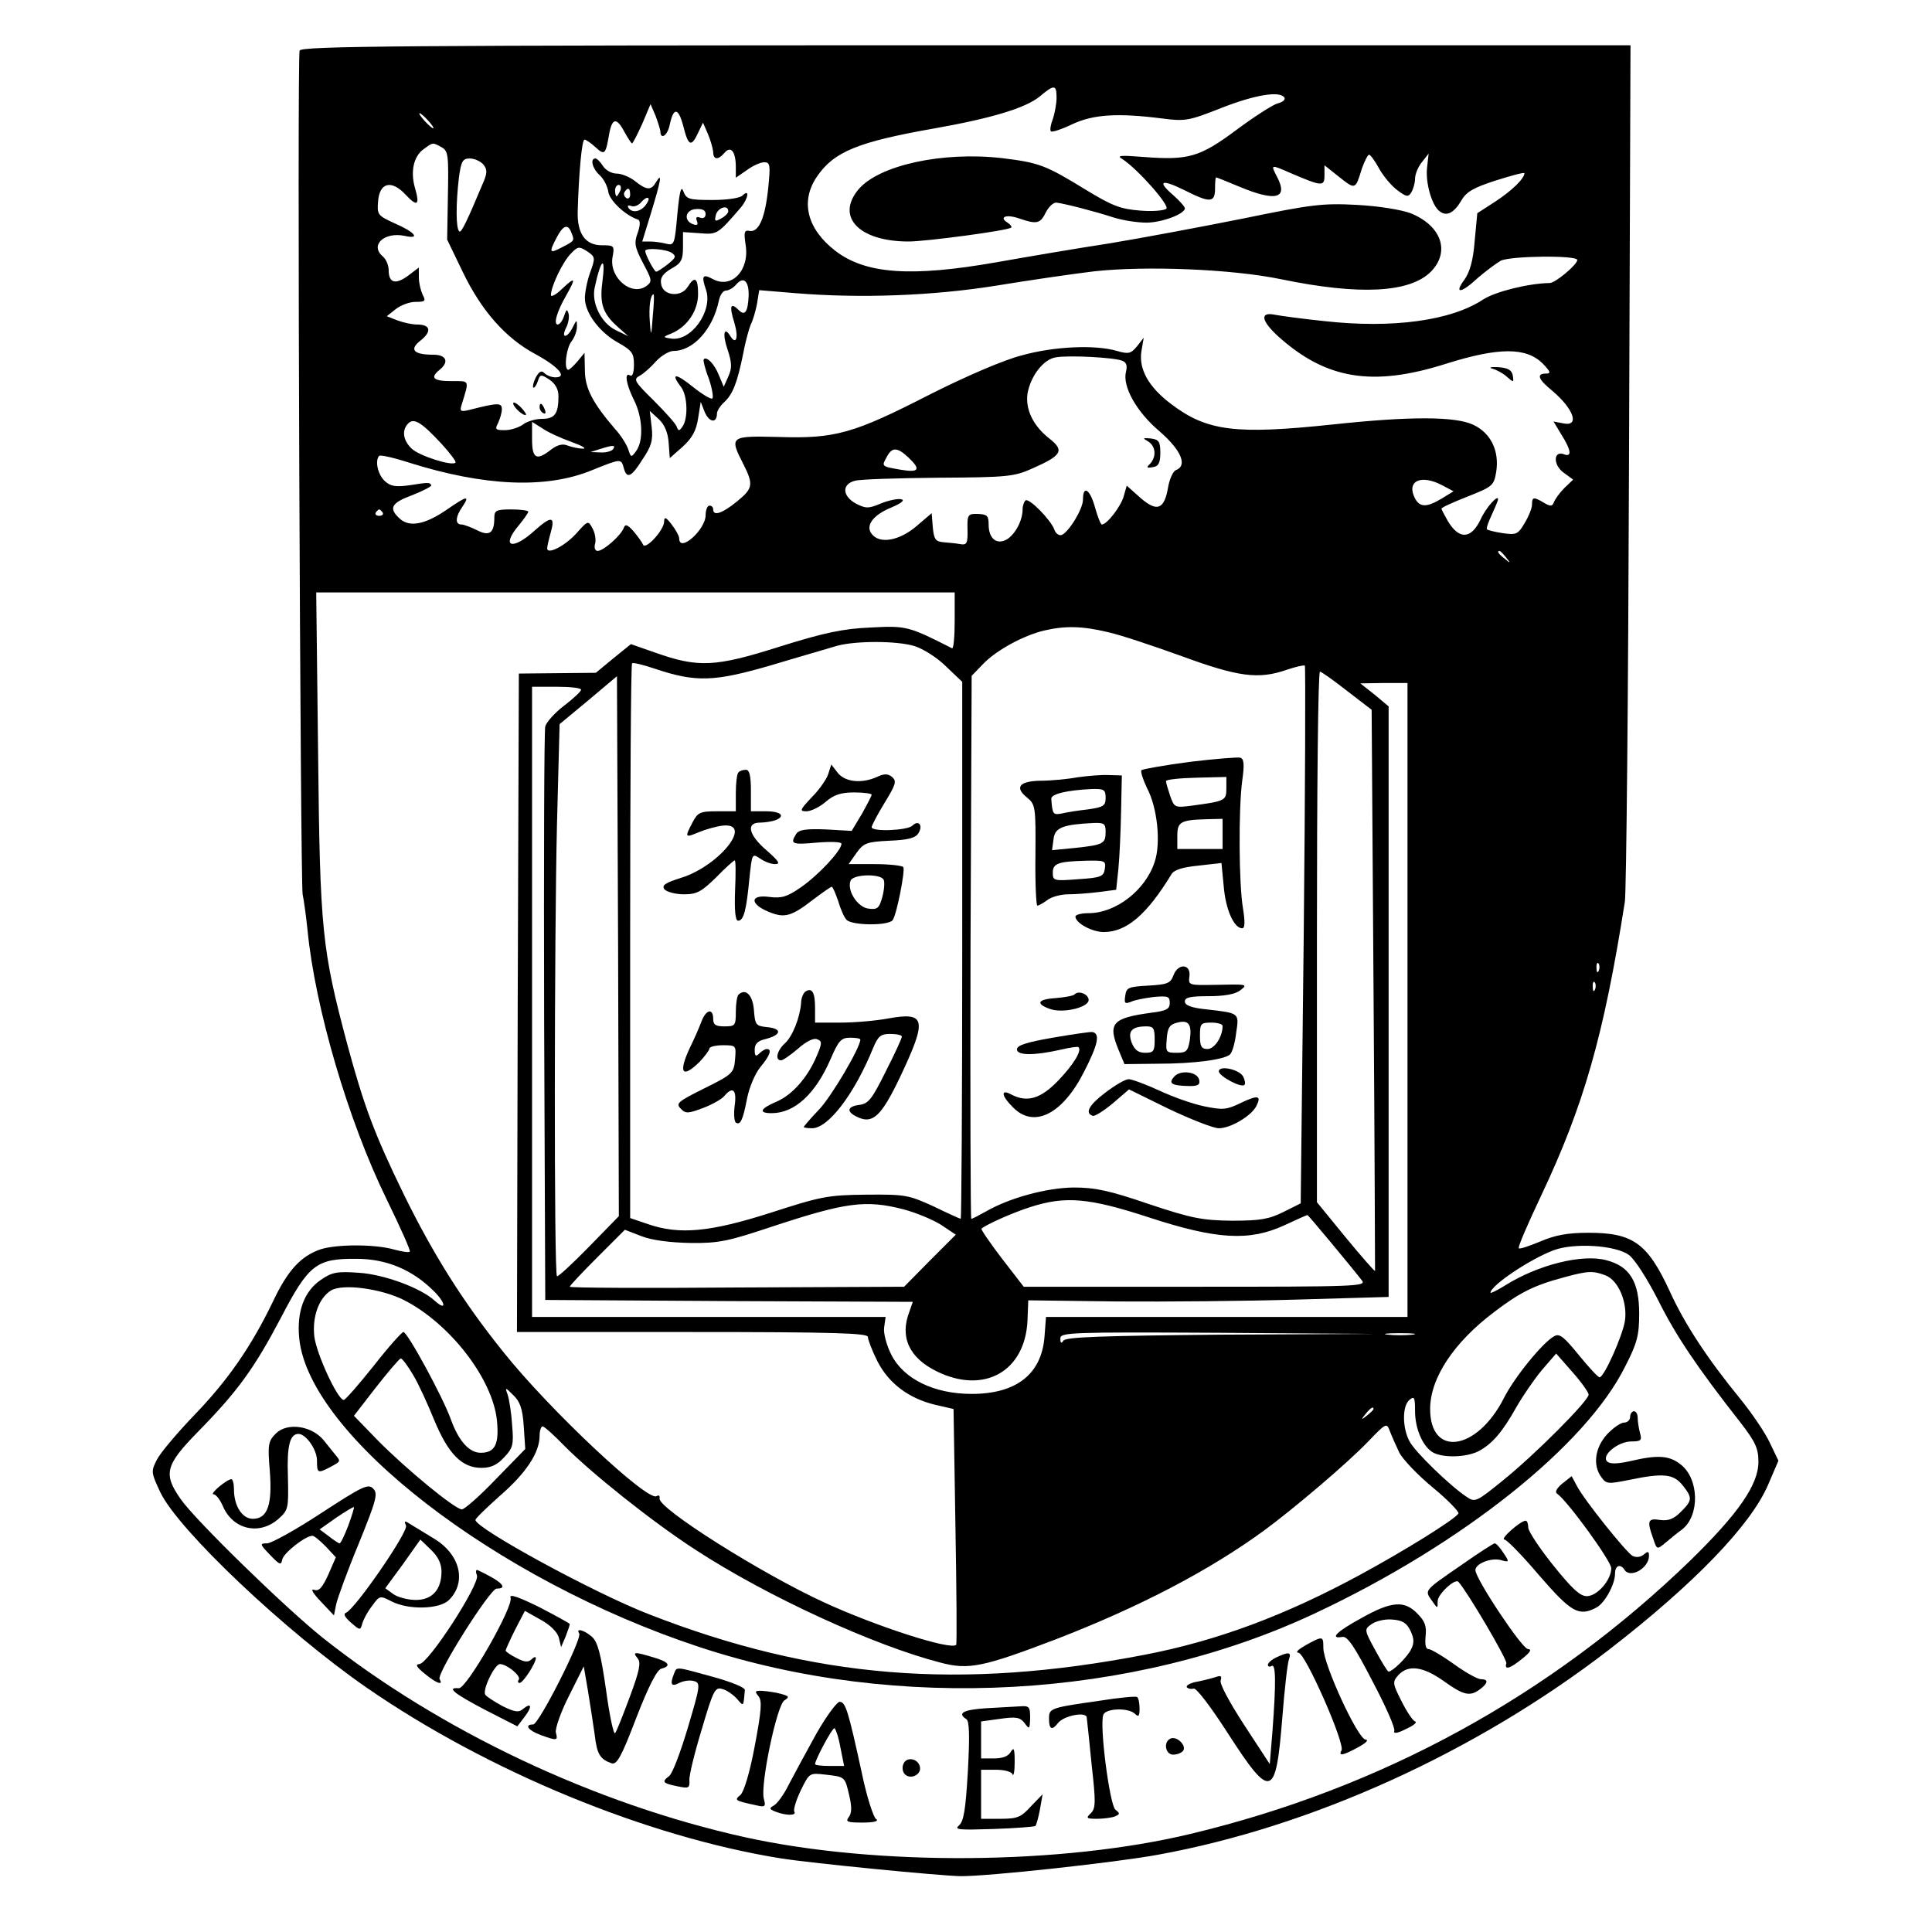 <?xml version="1.0" standalone="no"?>
<!DOCTYPE svg PUBLIC "-//W3C//DTD SVG 20010904//EN"
 "http://www.w3.org/TR/2001/REC-SVG-20010904/DTD/svg10.dtd">
<svg version="1.0" xmlns="http://www.w3.org/2000/svg"
 width="512pt" height="512pt" viewBox="0 0 512 512"
 preserveAspectRatio="xMidYMid meet">
<g transform="translate(0,512) scale(0.1,-0.1)"
fill="#000000" stroke="none">
<path d="M794 4986 c-7 -17 2 -2202 8 -2236 3 -14 9 -56 13 -95 20 -206 108
-506 210 -714 36 -74 64 -136 61 -138 -2 -3 -21 0 -43 6 -50 14 -151 14 -194
0 -52 -18 -87 -56 -126 -139 -57 -118 -119 -208 -208 -300 -45 -47 -90 -100
-99 -118 -16 -31 -16 -34 9 -87 48 -100 331 -368 546 -517 321 -222 743 -396
1099 -453 83 -13 420 -46 475 -47 70 -1 412 36 525 57 406 74 841 271 1194
543 225 174 376 330 422 438 l27 63 -23 48 c-12 26 -48 79 -79 117 -86 105
-147 198 -186 284 -59 128 -98 155 -215 155 -56 0 -88 -6 -128 -23 -29 -12
-55 -21 -57 -18 -3 3 24 65 59 139 113 239 166 423 222 779 4 25 9 546 11
1158 l4 1112 -1761 0 c-1492 0 -1761 -2 -1766 -14z m2006 -125 c0 -16 -5 -42
-10 -57 -6 -15 -8 -29 -5 -32 3 -3 28 5 57 19 56 26 120 30 238 15 61 -8 71
-6 157 28 89 35 156 46 167 27 3 -5 -5 -12 -18 -15 -12 -3 -62 -35 -109 -70
-98 -73 -128 -81 -246 -72 -63 5 -73 4 -56 -6 40 -26 125 -122 116 -131 -5 -5
-37 -8 -70 -5 -51 4 -73 12 -145 56 -106 65 -123 71 -221 83 -158 18 -326 -19
-380 -83 -61 -73 2 -138 133 -138 46 0 264 29 272 37 2 2 -2 8 -10 13 -24 15
-3 23 31 11 47 -16 56 -14 71 17 8 15 20 26 28 25 23 -3 101 -23 150 -39 25
-8 64 -14 88 -14 41 0 102 23 102 38 0 4 -14 20 -31 35 -44 38 -31 43 30 13
67 -34 81 -34 81 4 0 17 1 30 3 30 1 0 29 -11 62 -25 96 -40 129 -31 100 25
-18 35 -19 35 36 11 82 -35 89 -36 89 -6 l0 27 39 -31 c43 -34 43 -34 60 22 7
20 16 37 19 37 4 0 16 -17 27 -37 11 -20 33 -46 48 -57 24 -18 29 -19 37 -6 5
8 10 25 10 36 0 12 8 32 18 44 l18 23 -4 -36 c-5 -40 12 -100 32 -116 19 -16
39 -6 59 28 13 23 33 34 92 53 41 13 75 22 75 19 -1 -15 -33 -46 -77 -75 l-48
-31 -7 -74 c-4 -52 -13 -82 -27 -102 -29 -39 -9 -37 36 5 21 18 48 38 60 45
26 13 203 15 203 2 0 -12 -58 -61 -73 -61 -57 -1 -145 -23 -177 -44 -85 -56
-240 -77 -420 -57 -58 6 -117 14 -132 17 -40 8 -36 -16 10 -58 126 -113 249
-134 444 -72 140 44 212 44 256 1 21 -22 23 -27 9 -27 -26 0 -21 -15 16 -45
58 -49 74 -96 30 -87 l-26 5 21 -35 c26 -41 28 -60 7 -52 -28 11 -30 -27 -2
-48 l26 -19 -23 -22 c-13 -13 -25 -30 -28 -38 -4 -11 -9 -12 -27 -1 -27 16
-31 15 -31 -5 0 -10 -9 -32 -20 -50 -17 -29 -22 -31 -57 -26 -21 3 -40 8 -42
10 -3 2 3 19 12 38 9 20 17 38 17 42 0 13 -32 -22 -46 -53 -25 -53 -57 -55
-87 -5 -9 16 -17 31 -17 33 0 3 31 17 69 32 66 26 70 29 76 65 9 56 -14 103
-60 125 -48 23 -169 23 -374 1 -256 -27 -332 -18 -427 54 -60 45 -87 93 -79
141 l6 35 -18 -23 c-16 -19 -22 -21 -53 -12 -58 17 -168 12 -253 -12 -47 -12
-147 -55 -244 -104 -201 -103 -250 -117 -400 -112 -128 3 -131 2 -93 -72 27
-54 26 -64 -17 -99 -38 -31 -63 -40 -63 -21 0 6 -4 10 -10 10 -5 0 -10 -11
-10 -25 0 -39 -70 -101 -70 -62 0 6 -9 23 -20 37 -15 20 -20 21 -20 8 0 -23
-50 -77 -56 -61 -3 7 -15 23 -25 35 -16 18 -22 20 -26 9 -8 -21 -54 -61 -69
-61 -7 0 -10 8 -7 19 3 10 0 29 -7 41 -11 21 -12 21 -43 -14 -30 -33 -77 -57
-77 -39 0 4 4 22 9 40 13 45 3 47 -41 8 -60 -55 -92 -45 -43 13 14 17 25 33
25 36 0 3 -20 6 -45 6 -40 0 -45 -3 -45 -22 0 -41 -13 -50 -46 -33 -16 8 -35
15 -41 15 -18 0 -16 21 3 48 20 30 11 28 -41 -8 -58 -40 -99 -48 -125 -25 -31
28 -24 42 33 63 28 11 51 23 50 26 -4 8 -7 8 -58 0 -36 -5 -50 -3 -65 11 -19
17 -27 55 -15 67 3 3 39 -5 79 -18 200 -63 364 -70 485 -20 77 31 77 31 84 6
8 -30 20 -25 50 23 23 34 28 50 24 85 l-5 43 24 -22 c15 -14 24 -35 26 -62 l3
-41 34 30 c25 23 36 42 41 75 l7 44 11 -28 c12 -27 32 -29 32 -3 0 7 9 21 19
30 23 21 35 52 51 131 6 33 16 67 20 76 5 9 12 33 16 53 l6 37 97 -8 c171 -14
363 -7 531 20 85 14 202 31 260 38 137 15 365 6 495 -21 208 -43 341 -36 397
20 52 53 28 122 -54 155 -24 9 -84 19 -142 22 -91 5 -121 1 -301 -36 -110 -22
-270 -52 -355 -66 -85 -13 -220 -36 -299 -50 -228 -40 -347 -31 -427 30 -75
58 -94 131 -49 197 45 66 108 92 313 128 152 27 240 54 277 84 39 33 45 32 45
-3z m-1050 -88 c0 -25 19 -13 25 17 10 47 23 45 36 -5 13 -52 21 -56 39 -17
l13 27 13 -30 c7 -16 13 -38 14 -47 0 -22 13 -23 30 -3 17 20 30 3 30 -38 l0
-28 29 20 c16 12 37 21 46 21 16 0 17 -7 11 -67 -8 -80 -25 -119 -49 -115 -15
3 -16 -3 -11 -37 11 -67 -37 -117 -86 -91 -28 15 -32 10 -19 -28 19 -56 -40
-139 -94 -129 -21 3 -21 4 4 14 41 18 69 60 69 104 0 43 -9 49 -28 18 -18 -28
-66 -23 -70 9 -3 16 5 27 27 40 26 14 31 23 31 57 l0 40 44 -3 c47 -4 48 -3
110 69 19 23 23 50 4 31 -7 -7 -41 -12 -80 -12 -62 0 -69 2 -77 23 -6 16 -10
1 -16 -61 -7 -79 -8 -83 -29 -78 -11 3 -31 6 -43 6 l-21 0 24 78 c25 82 30
108 13 80 -13 -23 -25 -23 -56 2 -14 11 -36 20 -49 20 -13 0 -29 9 -36 20 -7
11 -16 20 -20 20 -15 0 -8 -27 11 -44 11 -10 21 -30 23 -44 3 -23 45 -63 79
-74 6 -2 6 -15 -1 -35 -10 -27 -8 -38 14 -80 24 -45 25 -49 9 -61 -39 -28 -98
21 -90 75 6 32 5 33 -28 33 -44 0 -66 31 -64 91 3 101 11 189 18 189 4 0 17
-9 29 -20 24 -22 27 -20 36 33 8 45 20 47 41 7 9 -16 18 -30 20 -30 2 0 14 23
27 52 l22 52 13 -30 c6 -16 12 -35 13 -41z m-615 27 c10 -11 16 -20 13 -20 -3
0 -13 9 -23 20 -10 11 -16 20 -13 20 3 0 13 -9 23 -20z m35 -70 c18 -10 19
-21 17 -128 l-2 -117 41 -85 c50 -104 114 -176 192 -218 61 -33 87 -62 54 -62
-10 0 -23 5 -29 11 -8 8 -14 5 -23 -11 -6 -12 -9 -24 -7 -27 3 -2 8 5 12 16 6
19 8 20 31 5 16 -11 24 -26 24 -44 0 -47 -10 -60 -44 -60 -17 0 -40 -7 -50
-15 -11 -8 -33 -15 -48 -15 -25 0 -27 2 -18 19 5 11 10 27 10 37 0 17 -11 17
-85 -2 -24 -6 -27 -4 -22 12 21 69 23 64 -27 64 -48 0 -57 9 -31 30 26 21 18
40 -17 40 -53 0 -64 14 -33 38 30 24 26 42 -10 42 -13 0 -36 5 -52 11 l-28 11
24 19 c13 10 36 19 52 19 26 0 28 2 19 19 -5 11 -10 31 -10 46 l0 26 -29 -22
c-33 -24 -51 -19 -51 15 0 13 -7 29 -15 36 -36 30 3 66 57 55 44 -10 28 10
-28 34 -43 20 -45 22 -42 58 4 50 36 57 73 17 31 -33 38 -28 25 17 -13 44 -4
85 23 104 25 18 23 18 47 5z m111 -46 c10 -12 10 -22 2 -42 -46 -110 -61 -141
-66 -135 -9 8 -9 72 -1 141 6 45 10 52 29 52 12 0 28 -7 36 -16z m363 -69 c-4
-8 -8 -15 -10 -15 -2 0 -4 7 -4 15 0 8 4 15 10 15 5 0 7 -7 4 -15z m26 -11 c0
-8 -5 -12 -10 -9 -6 4 -8 11 -5 16 9 14 15 11 15 -7z m40 -29 c-14 -17 -36
-20 -45 -5 -3 5 0 7 8 4 8 -3 20 2 27 11 7 8 15 13 18 10 3 -2 -1 -11 -8 -20z
m160 -22 c0 -9 -6 -13 -14 -10 -10 4 -13 1 -9 -9 4 -10 0 -12 -11 -8 -26 10
-19 39 9 40 16 1 25 -3 25 -13z m60 7 c0 -5 -9 -14 -19 -19 -16 -9 -18 -8 -14
9 5 20 33 29 33 10z m-416 -56 c9 -22 9 -22 -24 -39 -34 -18 -36 -15 -15 25
17 33 30 38 39 14z m50 -106 c-8 -22 -14 -53 -14 -68 0 -39 39 -91 88 -118 37
-21 42 -28 42 -58 0 -21 -4 -33 -10 -29 -16 10 -11 -23 10 -65 23 -45 26 -108
6 -135 -13 -18 -14 -18 -21 4 -4 12 -19 37 -35 54 -59 69 -80 108 -80 156 l-1
46 -18 -22 c-11 -13 -22 -23 -25 -23 -12 0 -6 57 9 76 8 10 14 28 14 39 0 19
-1 18 -11 -2 -6 -13 -15 -23 -20 -23 -5 0 -4 9 2 21 6 11 9 28 7 37 -4 14 -6
13 -12 -5 -4 -13 -12 -23 -17 -23 -12 0 -2 35 23 78 26 46 24 50 -11 17 -16
-16 -30 -23 -30 -17 0 22 30 86 52 109 19 20 22 21 44 7 22 -15 22 -17 8 -56z
m216 52 c13 -9 11 -13 -10 -30 -14 -11 -28 -20 -31 -20 -5 0 -29 45 -29 55 0
9 55 5 70 -5z m-184 -80 c-7 -56 2 -82 43 -118 l26 -23 -33 16 c-39 19 -65 72
-56 113 17 79 30 87 20 12z m388 -34 c-2 -43 -10 -54 -26 -38 -22 22 -26 12
-12 -33 12 -40 5 -61 -11 -35 -16 26 -21 5 -7 -36 12 -36 12 -50 2 -72 l-12
-27 -13 31 c-12 30 -32 50 -40 42 -2 -2 3 -25 13 -50 9 -26 13 -50 10 -54 -4
-3 -27 11 -52 31 -46 37 -60 37 -31 -1 17 -22 19 -82 4 -104 -9 -13 -11 -13
-16 0 -3 8 -31 39 -61 69 -51 50 -54 56 -37 65 11 6 30 23 44 39 14 15 35 27
46 27 52 0 104 57 120 133 3 15 11 27 19 27 7 0 19 7 26 15 20 24 35 11 34
-29z m-254 -53 c-4 -56 -5 -57 -8 -14 -3 38 2 71 10 71 2 0 1 -26 -2 -57z
m1244 -119 c11 -4 14 -13 10 -29 -10 -39 28 -107 90 -159 56 -49 74 -90 42
-102 -7 -3 -16 -22 -20 -43 -10 -61 -29 -69 -73 -31 l-37 33 -8 -28 c-7 -26
-44 -75 -58 -75 -3 0 -11 20 -18 45 -13 48 -32 61 -32 21 0 -25 -38 -87 -57
-94 -7 -2 -16 5 -19 15 -10 26 -66 83 -76 77 -4 -3 -8 -14 -8 -24 0 -29 -19
-65 -41 -79 -27 -16 -49 1 -49 39 0 23 -4 27 -28 28 -27 1 -29 -2 -28 -41 1
-37 -2 -42 -19 -39 -11 2 -31 4 -45 5 -21 2 -25 8 -28 40 l-3 37 -41 -35 c-45
-38 -96 -47 -117 -21 -19 22 2 51 51 71 28 12 37 20 26 22 -9 2 -33 -3 -53
-11 -33 -14 -40 -14 -66 -1 -37 20 -39 52 -3 61 14 4 114 7 222 8 184 1 200 3
249 25 77 34 84 47 45 78 -44 34 -65 78 -59 120 8 46 42 91 75 96 32 6 154 0
176 -9z m-1805 -219 c24 -26 41 -49 38 -51 -9 -10 -96 18 -116 37 -23 22 -27
49 -9 67 15 15 35 3 87 -53z m345 4 c28 -10 42 -18 31 -18 -11 0 -29 4 -40 8
-14 6 -28 2 -44 -10 -39 -31 -51 -25 -51 27 l0 46 27 -17 c14 -10 49 -26 77
-36z m111 -19 c-3 -5 -18 -10 -33 -9 l-27 1 25 8 c35 11 42 11 35 0z m782 -22
c34 -32 29 -41 -19 -33 -53 9 -52 9 -38 34 14 27 28 26 57 -1z m1415 -74 l30
-16 -31 -19 c-40 -24 -58 -24 -71 0 -24 46 15 65 72 35z m-2808 -72 c3 -5 -1
-9 -9 -9 -8 0 -12 4 -9 9 3 4 7 8 9 8 2 0 6 -4 9 -8z m2977 -119 c13 -16 12
-17 -3 -4 -17 13 -22 21 -14 21 2 0 10 -8 17 -17z m-1461 -169 c0 -42 -3 -74
-7 -72 -116 59 -122 60 -216 55 -73 -3 -124 -14 -242 -51 -170 -54 -215 -56
-330 -15 l-63 22 -47 -38 -46 -38 -102 -1 -102 -1 -3 -872 -2 -873 465 0 c376
0 465 -3 465 -13 0 -7 11 -36 25 -64 30 -59 83 -99 154 -116 l48 -11 5 -311
c3 -170 4 -312 2 -314 -14 -15 -212 49 -349 112 -168 77 -443 251 -437 276 1
7 -2 10 -8 6 -24 -15 -284 229 -406 382 -107 133 -186 259 -264 418 -78 160
-105 233 -149 395 -68 255 -73 303 -78 773 l-5 427 846 0 846 0 0 -76z m405
-29 c33 -7 122 -37 197 -64 150 -55 203 -62 278 -36 24 8 45 13 48 11 2 -3 1
-324 -3 -715 l-8 -710 -46 -23 c-38 -19 -62 -23 -136 -23 -79 1 -106 6 -220
44 -105 36 -143 44 -200 44 -73 -1 -171 -28 -233 -64 -18 -10 -35 -19 -38 -19
-2 0 -3 324 -2 719 l3 720 30 31 c34 36 107 76 162 89 56 13 101 12 168 -4z
m-512 -37 c23 -7 61 -31 84 -54 l43 -41 0 -711 c0 -392 -2 -712 -4 -712 -2 0
-35 15 -72 33 -66 30 -74 32 -179 31 -102 -1 -120 -5 -253 -48 -160 -51 -241
-59 -325 -30 l-47 16 0 732 c0 403 2 735 5 738 3 3 30 -4 60 -14 110 -37 158
-35 312 10 76 23 154 45 173 51 50 13 156 13 203 -1z m1147 -119 l65 -50 5
-742 c3 -408 4 -743 4 -745 -1 -2 -36 38 -78 89 l-76 93 0 703 c0 387 3 703 8
703 4 0 36 -23 72 -51z m-2010 -1474 c-44 -45 -82 -80 -84 -77 -8 7 -7 901 0
1195 l7 268 76 63 76 64 3 -716 2 -715 -80 -82z m2170 655 l0 -840 -479 0
-479 0 -4 -53 c-8 -99 -75 -151 -193 -151 -99 0 -180 39 -213 104 -13 26 -21
57 -19 72 l4 28 -469 0 -468 0 0 835 0 835 65 0 c36 0 65 -3 65 -8 0 -4 -20
-23 -45 -42 -25 -19 -47 -44 -50 -55 -3 -11 -4 -357 -3 -770 l3 -750 487 -3
487 -2 -9 -26 c-26 -67 -1 -122 72 -158 125 -62 235 -1 241 135 l2 53 235 -3
c129 -1 344 1 478 5 l242 7 0 782 0 783 -37 31 -38 30 63 1 62 0 0 -840z m507
78 c-3 -8 -6 -5 -6 6 -1 11 2 17 5 13 3 -3 4 -12 1 -19z m-10 -50 c-3 -8 -6
-5 -6 6 -1 11 2 17 5 13 3 -3 4 -12 1 -19z m-1183 -604 c180 -59 267 -64 360
-21 32 15 59 27 61 27 2 0 112 -132 144 -173 13 -16 -10 -17 -441 -17 l-455 0
-58 75 c-32 42 -56 77 -54 79 13 11 82 42 129 57 93 30 155 25 314 -27z m-649
21 c33 -9 77 -27 99 -41 l39 -26 -69 -69 -68 -69 -443 -2 c-244 -2 -443 -1
-443 2 0 3 33 38 73 78 l73 73 44 -17 c28 -11 76 -17 130 -18 75 -1 101 5 215
43 197 65 249 72 350 46z m1922 -121 c16 -12 49 -64 78 -121 47 -94 103 -177
216 -321 41 -53 49 -70 49 -106 0 -61 -54 -138 -181 -262 -370 -358 -818 -603
-1324 -724 -341 -82 -829 -86 -1180 -9 -398 88 -809 282 -1120 529 -100 80
-337 311 -376 367 -47 67 -41 90 45 178 106 108 150 169 220 302 74 142 94
158 201 157 79 0 148 -29 204 -85 33 -32 35 -55 3 -26 -37 34 -135 70 -201 74
-57 4 -71 2 -101 -19 -44 -30 -64 -84 -57 -155 26 -257 523 -641 1061 -818
524 -173 1149 -138 1634 91 387 182 715 443 819 653 32 62 37 83 37 140 0 84
-25 125 -86 141 -64 18 -183 -12 -270 -67 -21 -13 -38 -21 -38 -19 0 19 104
89 168 113 55 20 164 13 199 -13z m-62 -54 c34 -13 59 -72 51 -122 -7 -40 -55
-148 -67 -148 -4 0 -29 27 -55 59 -39 48 -51 58 -65 50 -30 -16 -106 -109
-134 -165 -71 -139 -195 -157 -195 -28 0 82 63 177 171 258 67 51 105 70 184
91 62 17 77 18 110 5z m-3185 -65 c122 -62 236 -209 247 -320 6 -62 -5 -85
-43 -85 -30 0 -58 30 -79 88 -21 59 -115 232 -126 232 -4 0 -40 -40 -79 -90
-39 -49 -75 -90 -79 -90 -16 0 -72 121 -78 168 -6 52 12 102 44 122 31 19 133
5 193 -25z m2166 -92 c-313 -3 -412 -6 -418 -16 -5 -8 -8 -7 -8 6 0 16 26 17
418 15 l417 -3 -409 -2z m507 0 c-18 -2 -48 -2 -65 0 -18 2 -4 4 32 4 36 0 50
-2 33 -4z m467 -159 c0 -16 -142 -159 -228 -228 -69 -56 -73 -58 -95 -43 -44
29 -138 120 -152 148 -19 36 -19 93 0 109 13 11 15 7 15 -29 0 -48 21 -96 49
-111 28 -14 87 -12 119 4 36 19 63 50 100 116 17 30 48 75 68 99 l38 44 43
-49 c24 -27 43 -54 43 -60z m-3115 52 c14 -23 39 -78 56 -120 37 -89 73 -126
125 -126 25 0 42 8 60 28 23 24 26 33 21 87 -2 33 -8 69 -12 80 -7 19 -6 19
15 -2 18 -17 25 -36 28 -83 l4 -60 -78 -80 c-42 -44 -83 -80 -90 -80 -18 0
-148 107 -223 183 l-63 65 58 75 c33 42 62 76 66 77 4 0 19 -20 33 -44z m2545
-90 c0 -2 -8 -10 -17 -17 -16 -13 -17 -12 -4 4 13 16 21 21 21 13z m68 -115
c9 -18 49 -60 89 -93 40 -33 70 -64 68 -69 -10 -16 -142 -98 -260 -162 -199
-108 -379 -175 -570 -212 -491 -95 -879 -63 -1315 107 -145 56 -460 228 -460
250 0 4 30 33 66 65 69 60 104 114 104 158 0 14 4 25 8 25 4 0 30 -23 57 -51
72 -73 235 -203 348 -276 190 -124 474 -254 649 -299 75 -20 113 -12 307 62
222 86 404 181 551 288 80 59 218 176 275 235 48 50 50 51 58 29 5 -13 16 -38
25 -57z"/>
<path d="M3955 4143 c11 -3 28 -12 39 -22 17 -15 18 -15 15 4 -3 15 -13 20
-39 22 -19 1 -26 -1 -15 -4z"/>
<path d="M1360 4051 c0 -10 29 -36 34 -30 1 2 -6 12 -16 22 -10 9 -18 13 -18
8z"/>
<path d="M1430 4041 c0 -6 4 -13 10 -16 6 -3 7 1 4 9 -7 18 -14 21 -14 7z"/>
<path d="M3043 3950 c20 -13 22 -40 5 -59 -11 -10 -9 -12 7 -9 15 2 20 11 20
38 0 30 -4 35 -25 38 -22 2 -23 1 -7 -8z"/>
<path d="M3153 3101 c-67 -9 -124 -19 -128 -22 -3 -4 4 -25 15 -48 27 -51 37
-145 20 -195 -24 -75 -103 -136 -175 -136 -19 0 -35 -4 -35 -9 0 -17 44 -41
75 -41 61 0 115 47 180 154 7 11 30 18 71 22 l61 7 6 -62 c5 -61 27 -111 49
-111 7 0 8 16 2 53 -11 64 -12 262 -2 338 6 42 5 58 -5 61 -6 2 -67 -3 -134
-11z m97 -70 c0 -33 -3 -34 -91 -46 -46 -6 -47 -5 -58 26 -6 18 -11 35 -11 39
0 4 36 8 80 9 l80 2 0 -30z m-10 -121 l0 -40 -60 0 -60 0 0 34 c0 38 8 43 78
45 l42 1 0 -40z"/>
<path d="M2855 3060 c-27 -5 -71 -9 -97 -9 -56 -1 -70 -17 -37 -44 23 -19 24
-23 23 -153 -1 -74 2 -134 5 -134 4 0 16 7 27 15 10 8 35 15 55 15 20 0 57 3
81 6 l46 6 6 57 c3 31 6 99 7 151 l2 95 -34 1 c-19 1 -56 -2 -84 -6z m75 -54
c0 -22 -6 -25 -47 -31 -27 -3 -58 -8 -70 -11 -22 -4 -24 -2 -27 39 -1 13 43
23 107 26 33 1 37 -2 37 -23z m0 -90 c0 -32 -6 -35 -80 -43 l-62 -6 4 29 c3
31 25 39 106 43 28 1 32 -2 32 -23z m-2 -98 c-3 -21 -10 -24 -71 -28 -64 -5
-67 -4 -67 17 0 25 14 30 88 32 50 1 53 0 50 -21z"/>
<path d="M3110 2536 c-8 -22 -16 -25 -67 -28 -53 -3 -58 -5 -61 -27 -3 -20 -1
-22 15 -16 10 5 37 10 61 13 37 3 42 2 42 -16 0 -16 -9 -21 -50 -26 -103 -14
-115 -28 -85 -100 l15 -36 88 1 c97 0 178 11 192 25 6 6 13 31 16 57 8 53 9
52 -78 62 -41 4 -58 11 -58 21 0 11 15 14 63 14 40 0 70 5 83 15 22 17 21 17
-69 15 -66 -1 -68 -1 -65 22 5 33 -29 37 -42 4z m43 -173 c-5 -29 -9 -33 -35
-33 -28 0 -29 2 -26 37 2 30 8 38 28 43 31 8 39 -5 33 -47z m87 38 c0 -28 -21
-61 -40 -61 -16 0 -20 7 -20 35 0 32 2 35 30 35 17 0 30 -4 30 -9z m-180 -36
c0 -31 -3 -35 -25 -35 -18 0 -28 7 -36 27 -11 30 0 43 39 43 19 0 22 -5 22
-35z"/>
<path d="M2848 2485 c-3 -4 -26 -8 -50 -10 -48 -3 -55 -15 -15 -29 34 -12 102
4 102 24 0 15 -26 26 -37 15z"/>
<path d="M2790 2370 c-69 -12 -95 -20 -95 -31 0 -16 44 -17 115 -1 25 6 47 9
48 7 10 -9 -13 -46 -53 -88 -47 -49 -83 -60 -126 -37 -28 15 -25 -5 6 -35 55
-56 131 -18 188 95 37 72 43 101 22 105 -5 1 -53 -6 -105 -15z"/>
<path d="M3230 2281 c0 -13 60 -45 68 -36 3 3 1 14 -4 23 -12 19 -64 29 -64
13z"/>
<path d="M3111 2266 c-15 -17 -6 -23 37 -24 26 -1 33 3 30 16 -4 22 -51 28
-67 8z"/>
<path d="M2930 2225 c-44 -33 -56 -55 -34 -62 5 -2 29 13 53 33 l43 37 106
-52 c59 -28 118 -51 132 -51 31 0 85 32 99 58 15 29 5 31 -41 9 -37 -18 -47
-19 -96 -9 -30 6 -84 25 -120 42 -35 16 -72 30 -81 30 -9 0 -36 -16 -61 -35z"/>
<path d="M2195 3069 c-4 -13 -23 -41 -43 -61 -32 -34 -34 -38 -15 -38 12 0 35
11 51 25 22 19 41 25 76 25 25 0 46 -3 46 -6 0 -3 -12 -26 -26 -51 l-27 -45
-69 4 c-53 2 -71 -1 -78 -12 -17 -27 -11 -29 55 -23 37 3 65 2 65 -3 0 -18
-62 -84 -107 -115 -37 -26 -52 -30 -84 -26 -51 7 -53 -18 -3 -39 43 -18 61
-13 119 32 25 19 47 34 49 34 3 0 10 -17 17 -37 6 -21 16 -44 22 -50 12 -16
113 -17 123 -1 11 17 33 131 28 140 -3 4 -37 8 -75 8 l-70 0 21 30 c19 26 27
29 87 32 49 2 69 7 77 20 13 21 0 36 -16 20 -13 -13 -108 -17 -108 -4 0 4 15
33 34 64 30 49 33 58 20 69 -11 9 -21 9 -40 0 -40 -18 -84 -14 -104 11 l-17
22 -8 -25z m147 -281 c3 -7 1 -28 -4 -46 -8 -29 -13 -33 -36 -30 -29 3 -58 48
-48 74 7 18 82 19 88 2z"/>
<path d="M1957 3073 c-4 -3 -7 -28 -7 -55 l0 -48 -50 0 c-45 0 -51 -3 -65 -30
-21 -40 -20 -41 18 -25 17 7 45 15 62 17 83 9 -8 -106 -109 -138 -44 -14 -53
-20 -45 -31 7 -7 29 -13 52 -13 34 0 46 7 85 45 24 25 47 45 49 45 3 0 3 -36
1 -80 -2 -55 1 -80 8 -80 15 0 22 28 30 112 7 66 7 67 28 53 11 -8 29 -15 40
-15 15 0 10 8 -22 36 -48 41 -56 74 -18 74 13 0 31 3 40 6 29 11 16 24 -24 24
l-40 0 0 55 c0 39 -4 55 -13 55 -8 0 -17 -3 -20 -7z"/>
<path d="M2134 2492 c-5 -4 -11 -17 -11 -30 -3 -39 -23 -89 -43 -107 -21 -19
-27 -45 -10 -45 5 0 25 14 45 31 20 18 41 29 50 25 14 -5 14 -10 0 -43 -24
-58 -65 -104 -106 -122 -45 -19 -50 -31 -14 -31 61 0 116 51 156 143 21 49 28
57 52 57 15 0 27 -2 27 -5 0 -21 -77 -152 -110 -186 -22 -23 -40 -44 -40 -46
0 -1 10 -3 22 -3 43 0 112 90 162 213 13 31 20 37 45 37 17 0 31 -3 31 -7 0
-5 -19 -46 -43 -93 -36 -73 -46 -85 -69 -88 -34 -4 -36 -19 -4 -33 39 -18 62
4 110 104 74 156 70 176 -30 158 -32 -6 -88 -11 -126 -11 l-68 0 0 39 c0 41
-8 55 -26 43z"/>
<path d="M1957 2484 c-4 -4 -7 -25 -7 -46 0 -36 -2 -38 -30 -38 -23 0 -30 4
-30 20 0 29 -19 25 -31 -7 -6 -16 -19 -46 -30 -68 -32 -68 -22 -85 25 -39 14
15 26 31 26 35 0 5 16 9 36 9 35 0 35 -1 32 -37 -3 -36 -6 -40 -81 -77 -70
-35 -77 -40 -63 -54 13 -14 20 -13 60 2 24 9 50 24 56 32 22 26 33 16 27 -26
-3 -22 -1 -42 3 -45 12 -8 19 7 30 65 6 29 21 65 35 82 25 30 32 48 17 48 -4
0 -13 -5 -20 -12 -9 -9 -12 -7 -12 10 0 16 8 24 31 29 40 11 42 27 2 31 -30 3
-32 6 -35 45 -3 40 -22 59 -41 41z"/>
<path d="M4320 1365 c0 -8 -7 -15 -16 -15 -9 0 -29 -14 -45 -31 -32 -35 -39
-82 -15 -114 13 -18 18 -18 73 -7 91 19 118 16 142 -14 27 -34 26 -40 -5 -71
-19 -19 -33 -24 -55 -21 -32 5 -35 -2 -18 -49 10 -30 10 -30 32 -12 12 10 32
27 45 36 47 37 45 134 -4 172 -30 24 -61 26 -133 9 -36 -8 -55 -8 -62 -1 -16
16 29 53 64 53 26 0 29 3 23 23 -3 12 -6 30 -6 40 0 9 -4 17 -10 17 -5 0 -10
-7 -10 -15z"/>
<path d="M731 1321 c-20 -20 -22 -29 -16 -99 7 -90 -6 -127 -45 -127 -28 0
-50 34 -50 78 0 15 -3 27 -7 27 -13 -1 -59 -40 -47 -40 6 0 17 -14 24 -30 26
-63 96 -80 147 -36 27 24 28 27 26 112 -3 82 5 114 28 114 20 0 49 -42 49 -70
0 -34 2 -35 33 -19 30 16 30 16 18 31 -6 7 -21 26 -33 41 -32 39 -97 48 -127
18z"/>
<path d="M4141 1189 c-15 -12 -21 -23 -15 -27 27 -18 144 -179 144 -198 0 -31
-37 -74 -65 -74 -18 0 -40 21 -89 82 -36 45 -66 90 -66 100 0 10 -3 18 -7 18
-13 0 -69 -49 -56 -50 6 0 48 -43 92 -95 85 -98 105 -110 152 -85 22 12 49 61
49 90 0 21 14 27 25 10 15 -24 65 4 65 37 0 12 -3 13 -14 3 -9 -7 -21 -8 -30
-3 -17 10 -128 148 -147 185 l-14 26 -24 -19z"/>
<path d="M851 1110 c-67 -44 -132 -80 -143 -80 -20 0 -20 -2 8 -31 25 -26 29
-28 32 -12 3 17 61 63 80 63 5 0 20 -13 35 -28 l27 -29 -20 -46 c-16 -35 -25
-45 -38 -40 -10 3 -2 -10 18 -31 l35 -37 6 30 c4 17 30 89 60 161 47 116 51
132 38 145 -13 14 -29 6 -138 -65z m72 -33 c-10 -26 -20 -47 -23 -47 -3 0 -16
9 -29 19 l-24 18 44 31 c24 16 45 29 47 28 1 -2 -6 -24 -15 -49z"/>
<path d="M1076 1077 c6 -17 -134 -220 -159 -231 -8 -3 -3 -12 13 -26 24 -21
25 -21 30 -3 3 11 14 32 26 47 20 28 21 28 52 12 45 -23 127 -21 152 4 47 47
30 120 -39 162 -20 12 -46 28 -59 36 -20 13 -22 13 -16 -1z m94 -122 c0 -48
-25 -75 -68 -75 -21 0 -47 7 -59 15 l-22 16 47 64 46 65 28 -27 c19 -18 28
-37 28 -58z"/>
<path d="M3875 974 c-102 -70 -100 -68 -81 -95 16 -23 16 -23 16 -2 0 18 46
61 55 51 25 -28 130 -207 127 -216 -6 -19 10 -14 43 13 21 17 25 24 14 25 -15
0 -139 186 -139 209 0 17 40 33 66 27 24 -7 25 -6 8 19 -9 14 -19 25 -23 25
-3 0 -42 -25 -86 -56z"/>
<path d="M1264 945 c8 -23 -129 -235 -153 -235 -11 -1 -7 -8 14 -25 31 -26 51
-33 40 -15 -9 14 134 240 151 240 33 0 12 20 -50 49 -5 2 -6 -4 -2 -14z"/>
<path d="M1353 886 c9 -22 -116 -241 -137 -240 -34 3 -13 -14 69 -57 l86 -44
19 25 c21 27 19 40 -4 21 -11 -10 -23 -8 -55 8 -22 12 -42 25 -45 30 -8 13 25
81 39 81 18 0 56 -31 50 -41 -4 -5 -2 -9 2 -9 9 0 43 52 43 66 0 4 -5 3 -11
-3 -9 -9 -19 -8 -40 3 -16 8 -29 17 -29 20 0 2 11 27 25 55 l26 50 41 -23 c26
-14 45 -33 49 -48 l6 -25 12 28 c6 16 11 30 11 33 0 2 -37 22 -81 45 -55 27
-80 36 -76 25z"/>
<path d="M3608 832 c-66 -36 -86 -56 -50 -50 13 2 32 -26 79 -117 35 -66 61
-125 58 -132 -3 -8 8 -7 31 5 20 9 31 18 24 20 -6 2 -22 26 -36 54 -24 47 -24
51 -8 69 26 28 65 23 120 -16 53 -38 70 -42 97 -21 21 16 22 26 1 26 -8 0 -41
18 -71 40 -31 22 -61 40 -68 40 -7 0 -9 13 -7 34 3 27 -2 40 -22 60 -34 35
-68 33 -148 -12z m130 -34 c10 -21 10 -33 1 -50 -11 -21 -48 -57 -59 -58 -3 0
-18 25 -35 56 -30 55 -30 56 -10 70 11 8 36 14 55 12 27 -2 38 -9 48 -30z"/>
<path d="M1535 791 c8 -14 -107 -241 -122 -241 -25 0 -13 -16 20 -28 44 -16
46 -15 40 7 -2 10 13 54 35 97 l39 78 11 -64 c6 -36 14 -89 18 -117 6 -52 14
-65 45 -76 14 -4 26 18 65 120 33 85 55 128 67 131 27 7 20 18 -22 30 -50 15
-56 15 -41 -3 9 -11 5 -32 -21 -102 -18 -48 -35 -92 -39 -96 -4 -4 -15 48 -24
115 -14 97 -22 127 -38 141 -21 18 -43 23 -33 8z"/>
<path d="M3460 760 c-19 -11 -28 -19 -19 -20 18 0 125 -243 114 -259 -9 -16 5
-13 45 9 20 11 28 19 19 20 -20 0 -112 199 -112 243 0 32 -1 32 -47 7z"/>
<path d="M3383 728 c-13 -6 -23 -15 -23 -20 0 -5 5 -6 10 -3 11 7 12 -43 2
-175 l-7 -85 -68 104 c-39 60 -66 110 -62 118 3 10 1 13 -9 10 -8 -3 -31 -9
-50 -13 -20 -3 -33 -10 -31 -15 3 -4 11 -6 18 -4 7 3 45 -47 92 -120 113 -175
126 -171 143 40 6 77 14 148 18 158 7 19 -1 20 -33 5z"/>
<path d="M1786 684 c-11 -28 -7 -35 14 -24 12 6 29 8 39 5 18 -5 17 -12 -16
-123 -19 -64 -41 -123 -50 -129 -20 -15 -17 -19 23 -27 29 -6 32 -5 31 16 -1
13 14 74 33 136 30 102 35 112 54 106 12 -3 29 -15 39 -26 18 -21 17 -22 21
23 1 7 -37 22 -84 35 -102 28 -96 28 -104 8z"/>
<path d="M2010 625 c10 -12 8 -38 -10 -133 -13 -70 -29 -122 -38 -129 -17 -14
-14 -15 41 -27 25 -6 27 -4 21 18 -9 38 35 249 55 260 14 9 12 11 -9 17 -14 4
-36 7 -49 8 -20 1 -22 -1 -11 -14z"/>
<path d="M2915 613 c-133 -19 -135 -20 -135 -48 0 -28 8 -32 24 -11 16 20 76
31 76 14 1 -7 7 -64 13 -125 11 -98 11 -115 -2 -128 -14 -13 -12 -15 16 -15
17 0 39 3 47 6 14 6 15 8 2 18 -15 12 -43 224 -32 252 7 17 67 19 84 2 9 -9
12 -6 12 14 0 15 -3 29 -7 31 -5 2 -48 -2 -98 -10z"/>
<path d="M2162 523 c-27 -49 -59 -108 -72 -133 -12 -25 -30 -49 -38 -54 -14
-8 -14 -10 3 -17 28 -11 57 -11 50 0 -3 5 5 31 17 56 23 47 23 47 66 42 52 -6
51 -5 63 -57 7 -30 6 -46 -2 -56 -9 -12 -3 -14 37 -14 30 0 44 4 36 9 -7 4
-25 59 -38 122 -36 165 -43 189 -59 189 -7 0 -36 -39 -63 -87z m65 -33 l10
-50 -38 0 c-22 0 -39 2 -39 5 0 11 45 95 51 95 3 0 11 -22 16 -50z"/>
<path d="M2613 593 c-60 -4 -77 -13 -52 -29 8 -5 9 -45 4 -137 -6 -104 -11
-134 -24 -145 -13 -11 1 -12 92 -9 59 2 109 6 111 8 2 2 8 22 12 44 l7 40 -31
-32 c-26 -29 -36 -33 -81 -33 l-51 0 0 65 0 65 39 0 c22 0 42 -5 44 -12 3 -7
6 7 6 32 0 35 -2 41 -10 28 -6 -12 -22 -18 -44 -18 l-35 0 0 49 0 49 51 7 c42
6 52 4 64 -11 13 -18 14 -17 15 14 0 29 -3 32 -27 30 -16 -1 -56 -3 -90 -5z"/>
<path d="M3103 513 c-21 -8 -15 -43 6 -43 11 0 23 5 27 11 8 14 -17 38 -33 32z"/>
<path d="M2394 445 c-4 -9 -2 -21 4 -27 15 -15 44 -1 40 19 -4 23 -36 29 -44
8z"/>
</g>
</svg>
